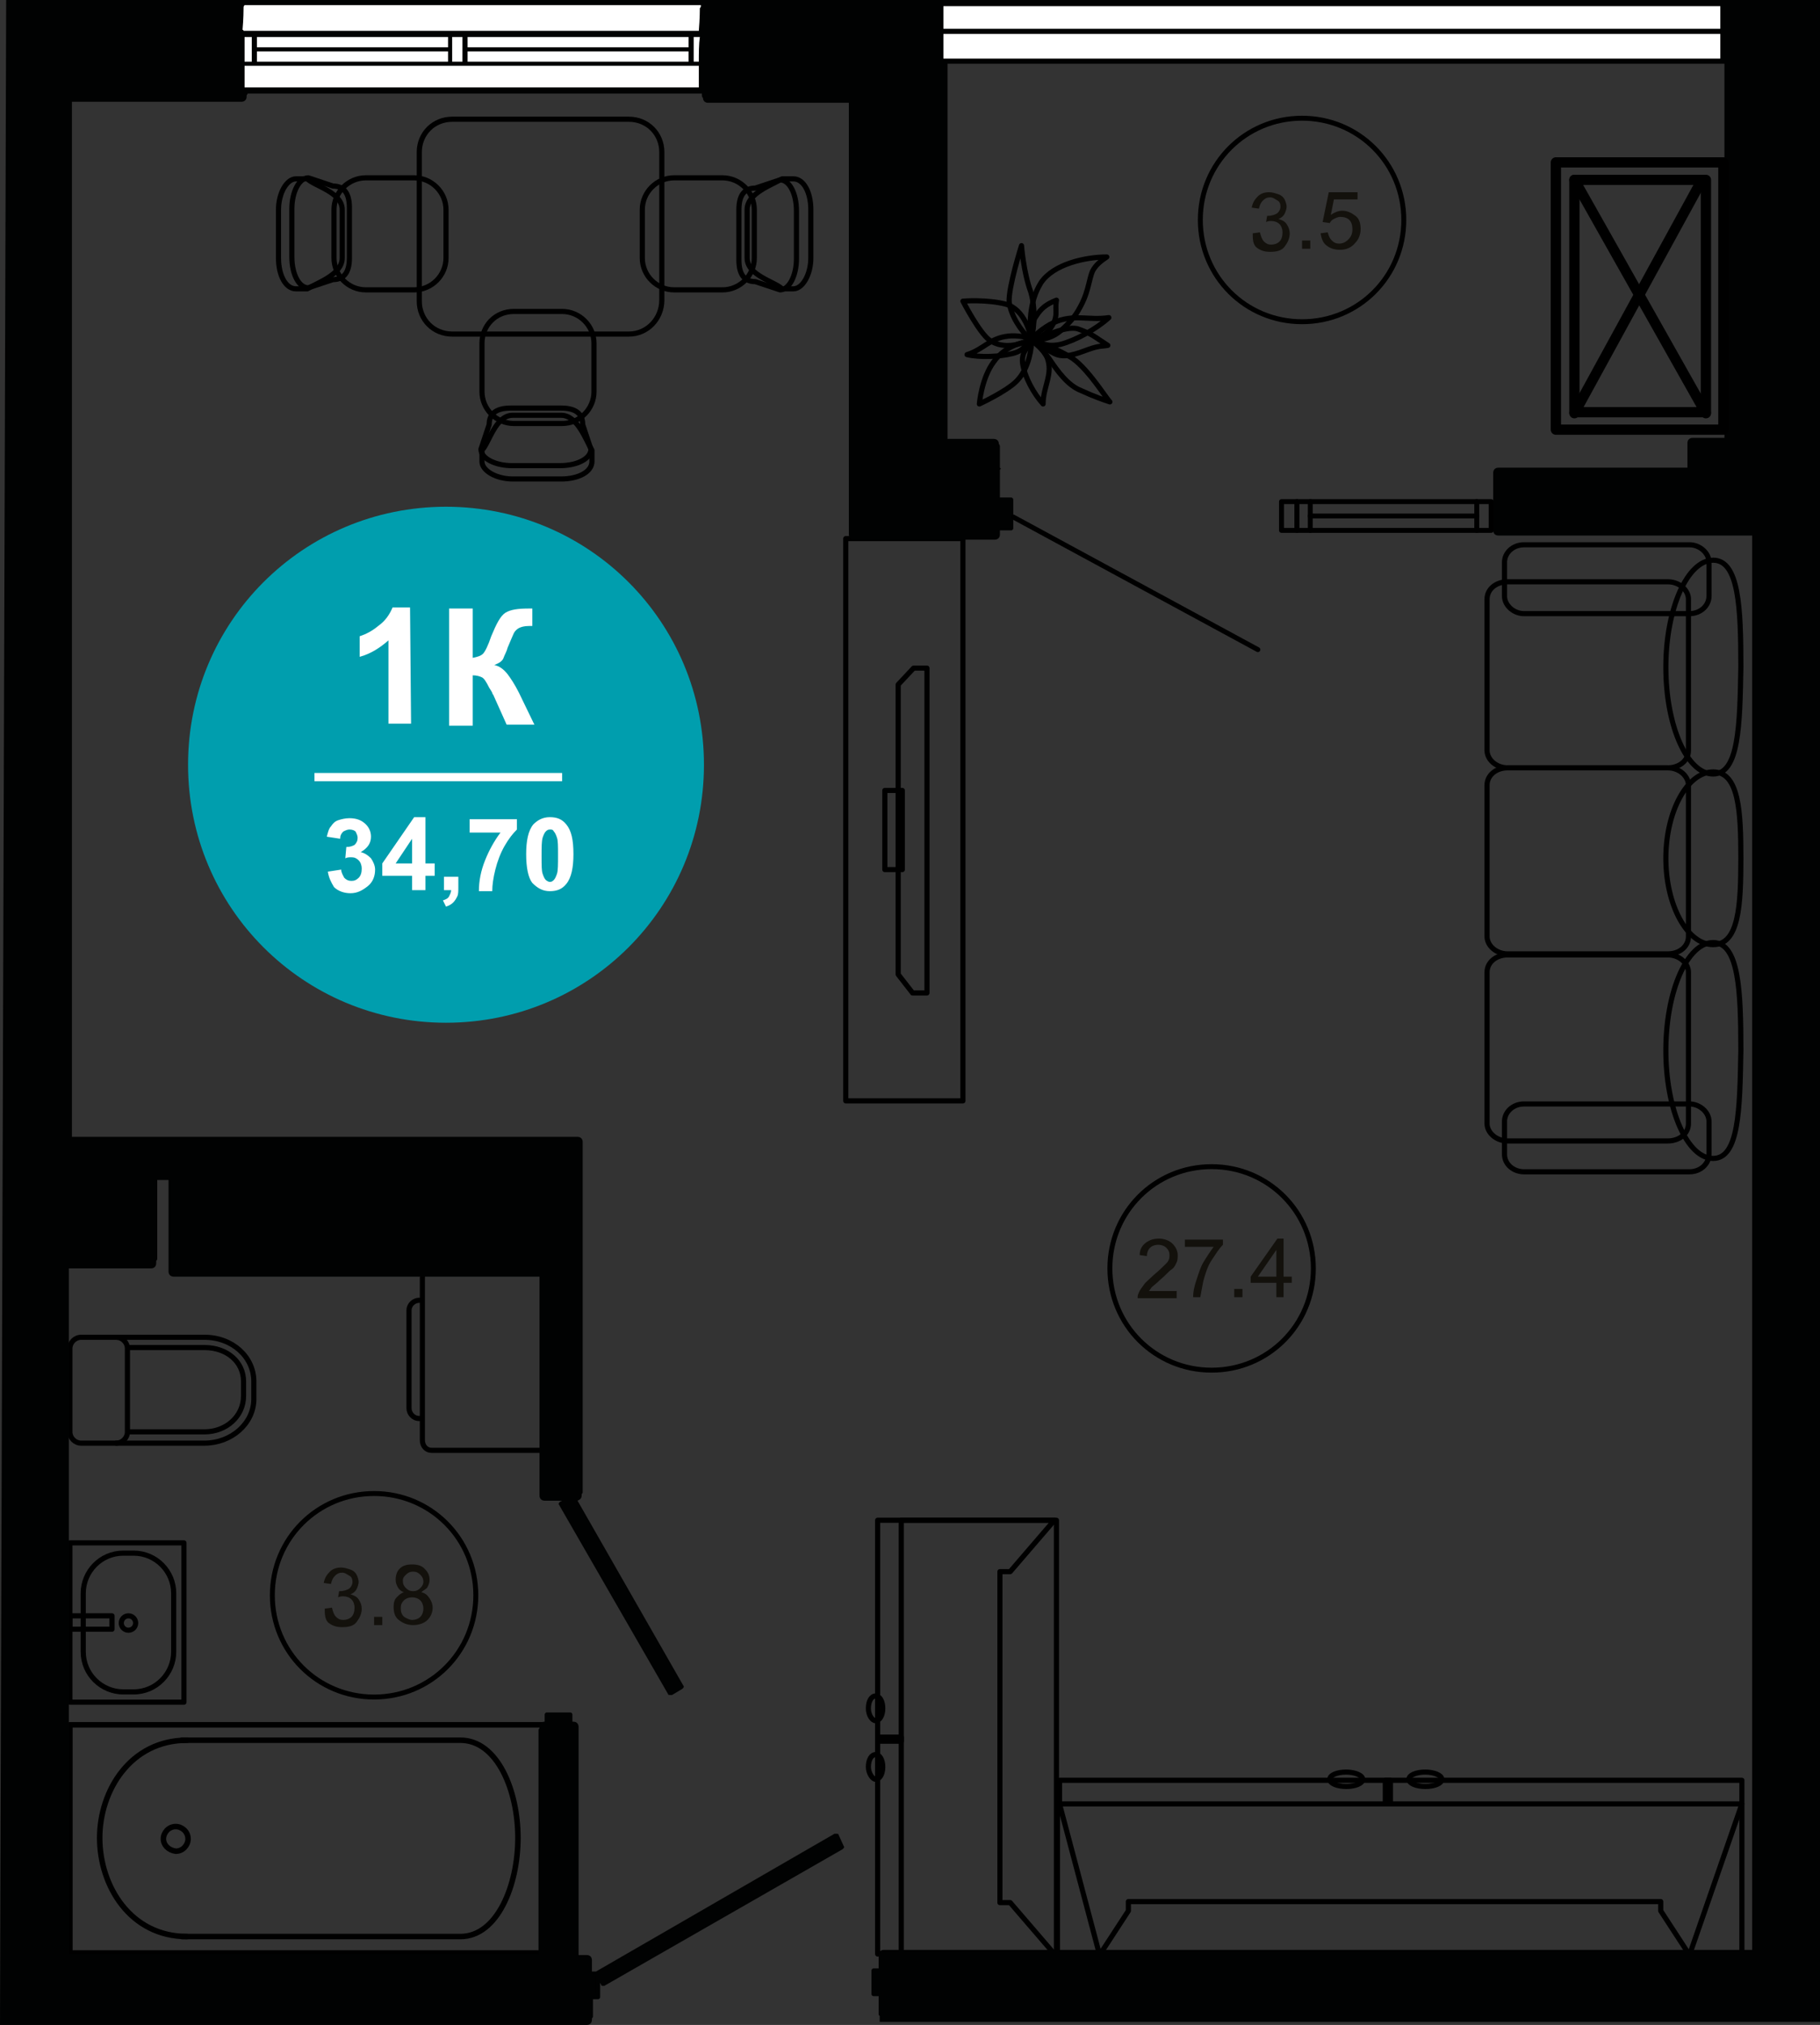 <?xml version="1.0" encoding="utf-8"?>
<!-- Generator: Adobe Illustrator 26.2.1, SVG Export Plug-In . SVG Version: 6.00 Build 0)  -->
<svg version="1.1" id="Слой_1" xmlns="http://www.w3.org/2000/svg" xmlns:xlink="http://www.w3.org/1999/xlink" x="0px" y="0px"
	 viewBox="0 0 177.1 197" style="enable-background:new 0 0 177.1 197;" xml:space="preserve">
<rect x="0" y="0" width="177.1" height="197" fill="#333333" stroke="none"/>
<style type="text/css">
	.st0{fill:none;stroke:#000000;stroke-width:0.5;stroke-linecap:round;stroke-linejoin:round;stroke-miterlimit:10;}
	.st1{fill:none;stroke:#000000;stroke-width:0.536;stroke-linecap:round;stroke-linejoin:round;stroke-miterlimit:10;}
	.st2{fill:#010202;}
	.st3{fill:#FFFFFF;}
	.st4{fill:none;stroke:#000000;stroke-width:0.48;stroke-linecap:round;stroke-linejoin:round;stroke-miterlimit:10;}
	.st5{fill:#13110C;}
	.st6{fill:none;stroke:#000000;stroke-linecap:round;stroke-linejoin:round;stroke-miterlimit:10;}
	.st7{fill:#009EAE;}
	.st8{enable-background:new    ;}
</style>
<g>
	<g>
		<g>
			<path class="st0" d="M46.9,33.4v4.7c0,1.7,1.4,3.1,3.1,3.1h4.7c1.7,0,3.1-1.4,3.1-3.1v-4.7c0-1.7-1.4-3.1-3.1-3.1H50
				C48.2,30.3,46.9,31.7,46.9,33.4z"/>
			<path class="st0" d="M54.6,40.4c1.6,0,2.4,2.4,3,3.4v1.1c0,1-1.3,1.7-3,1.7h-4.7c-1.6,0-3-0.8-3-1.7v-1.1c0.7-0.7,1.3-3.4,3-3.4
				H54.6z"/>
			<path class="st0" d="M54.6,39.7c1.6,0,2.1,0.7,2.1,1.6l0.8,2.4c0,0.9-1.3,1.6-3,1.6h-4.7c-1.6,0-3-0.7-3-1.6l0.8-2.4
				c0-0.9,0.5-1.6,2.1-1.6H54.6z"/>
		</g>
		<g>
			<path class="st0" d="M65.6,28.2h4.7c1.7,0,3.1-1.4,3.1-3.1v-4.7c0-1.7-1.4-3.1-3.1-3.1h-4.7c-1.7,0-3.1,1.4-3.1,3.1v4.7
				C62.5,26.8,63.9,28.2,65.6,28.2z"/>
			<path class="st0" d="M72.7,20.4c0-1.6,2.4-2.4,3.4-3h1.1c1,0,1.7,1.3,1.7,3v4.7c0,1.6-0.8,3-1.7,3h-1.1c-0.7-0.7-3.4-1.3-3.4-3
				V20.4z"/>
			<path class="st0" d="M71.9,20.4c0-1.6,0.7-2.1,1.6-2.1l2.4-0.8c0.9,0,1.6,1.3,1.6,3v4.7c0,1.6-0.7,3-1.6,3l-2.4-0.8
				c-0.9,0-1.6-0.5-1.6-2.1V20.4z"/>
		</g>
		<g>
			<path class="st0" d="M40.3,17.3h-4.7c-1.7,0-3.1,1.4-3.1,3.1v4.7c0,1.7,1.4,3.1,3.1,3.1h4.7c1.7,0,3.1-1.4,3.1-3.1v-4.7
				C43.4,18.7,42,17.3,40.3,17.3z"/>
			<path class="st0" d="M33.3,25.1c0,1.6-2.4,2.4-3.4,3h-1.1c-1,0-1.7-1.3-1.7-3v-4.7c0-1.6,0.8-3,1.7-3h1.1c0.7,0.7,3.4,1.3,3.4,3
				V25.1z"/>
			<path class="st0" d="M34,25.1c0,1.6-0.7,2.1-1.6,2.1L30,28c-0.9,0-1.6-1.3-1.6-3v-4.7c0-1.6,0.7-3,1.6-3l2.4,0.8
				c0.9,0,1.6,0.5,1.6,2.1V25.1z"/>
		</g>
		<path class="st0" d="M61.2,32.5H44c-1.8,0-3.2-1.4-3.2-3.2V14.8c0-1.8,1.4-3.2,3.2-3.2h17.2c1.8,0,3.2,1.4,3.2,3.2v14.4
			C64.4,31,63,32.5,61.2,32.5z"/>
	</g>
	<g>
		<g>
			<polygon class="st0" points="169.5,173.2 164.4,173.2 103.1,173.2 103.1,175.5 107,190.2 109.8,185.9 109.8,185 161.6,185 
				161.6,185.9 164.4,190.2 169.5,175.5 			"/>
			<g>
				<rect x="102.9" y="175.5" class="st0" width="66.6" height="14.9"/>
			</g>
		</g>
		<rect x="134.8" y="173.2" class="st0" width="0.5" height="2.2"/>
		<path class="st0" d="M132.6,173.1c0,0.4-0.7,0.7-1.6,0.7s-1.6-0.3-1.6-0.7s0.7-0.7,1.6-0.7C131.8,172.4,132.6,172.7,132.6,173.1z"
			/>
		<path class="st0" d="M140.3,173.1c0,0.4-0.7,0.7-1.6,0.7s-1.6-0.3-1.6-0.7s0.7-0.7,1.6-0.7C139.5,172.4,140.3,172.7,140.3,173.1z"
			/>
	</g>
	<g>
		<path class="st0" d="M100.3,33c0.6,0.1,1.9,0.1,3-0.9s1.5-1.6,2-2.6c0.6-1.2,0.7-2.4,1-3.1c0.3-0.6,0.8-1,1.4-1.4
			c-2.1,0-5.2,0.7-6.4,2.5C100.1,29.4,100.2,31.7,100.3,33L100.3,33z"/>
		<path class="st0" d="M95.3,39.3c0,0,2.6-1.2,3.6-2.2s1.4-2.5,1.5-3.9c-0.5,0-2.5,0.3-3.7,2C95.5,36.8,95.3,39.3,95.3,39.3
			L95.3,39.3z"/>
		<path class="st0" d="M108,39.1c-0.6-0.2-1.5-0.5-2.8-1.1c-1.3-0.5-2.3-1.9-3.1-3.1c-0.9-1.2-1.3-1.4-1.7-1.8
			c1.9,0.7,2.1,0.7,3.7,1.6C105.7,35.6,107.6,38.7,108,39.1L108,39.1z"/>
		<path class="st0" d="M99.4,23.9c0,0-1.3,4.1-1.2,5.5c0.2,1.4,1.1,2.7,2.1,3.7c0.2-0.4,0.6-2.7,0-4.7
			C99.6,26.5,99.4,23.9,99.4,23.9L99.4,23.9z"/>
		<path class="st0" d="M100.3,33c-0.2-0.2-1.4-0.4-2.2-0.3c-1.8,0.2-2.4,1.3-4,1.8c1.3,0.3,3.2,0.2,4.4-0.1
			C99.7,34.1,99.7,33.6,100.3,33L100.3,33z"/>
		<path class="st0" d="M100.4,33.1c0.3,0,1.1,0.9,1.5,1.7c0.6,1.6-0.4,2.8-0.4,4.5c-0.9-1-1.8-2.6-2-4
			C99.4,34.2,100,33.9,100.4,33.1L100.4,33.1z"/>
		<path class="st0" d="M100.5,33.1c0.4,0.3,1.1,0.8,2.1,1.3s2.2,0,3.3-0.4c1.1-0.4,1.4-0.3,1.9-0.4c-1.4-0.9-1.5-1.1-2.9-1.6
			C103.6,31.6,100.9,33.1,100.5,33.1L100.5,33.1z"/>
		<path class="st0" d="M100.4,33.1c0-0.3,1.2-1.3,2.1-1.7c2-0.9,3.4-0.2,5.4-0.5c-1.2,1.1-3.2,2.2-4.7,2.6
			C101.7,33.8,101.4,33.3,100.4,33.1L100.4,33.1z"/>
		<path class="st0" d="M93.7,29.3c0,0,1.6,3.1,2.6,3.8s2.5,0.7,4-0.1c0-0.5-0.6-2.9-2.4-3.4C96,29.1,93.7,29.3,93.7,29.3L93.7,29.3z
			"/>
		<path class="st0" d="M100.4,33.1c0.2,0,1.3-0.5,1.7-1c1-1.3,0.5-1.8,0.7-2.9c-1,0.4-1.5,0.8-2,1.6
			C100.3,31.5,100.4,32.5,100.4,33.1L100.4,33.1z"/>
	</g>
	<g>
		<g>
			<path class="st1" d="M6.8,167.8V190H53v-22.2H6.8z"/>
		</g>
		<g>
			<path class="st1" d="M17.7,169.3h27.1c3.6,0,5.6,4.9,5.6,9.5s-2,9.6-5.6,9.6H17.7"/>
		</g>
		<g>
			<path class="st1" d="M18.2,188.4c-5.5,0-8.5-4.9-8.5-9.6c0-4.6,3-9.5,8.5-9.5"/>
		</g>
		<g>
			<path class="st1" d="M15.9,178.9c0-0.6,0.5-1.2,1.2-1.2c0.6,0,1.2,0.5,1.2,1.2c0,0.6-0.5,1.2-1.2,1.2
				C16.4,180,15.9,179.5,15.9,178.9z"/>
		</g>
	</g>
	<g>
		<g>
			<path class="st0" d="M11.3,130.1h8.6c2.7,0,4.8,1.9,4.8,4.3v1.7c0,2.4-2.2,4.3-4.8,4.3h-8.6"/>
		</g>
		<g>
			<path class="st0" d="M12.4,131.2v8.1c0,0.6-0.5,1.1-1.1,1.1H7.9c-0.6,0-1.1-0.5-1.1-1.1v-8.1c0-0.6,0.5-1.1,1.1-1.1h3.4
				C11.9,130.1,12.4,130.6,12.4,131.2z"/>
		</g>
		<g>
			<path class="st0" d="M12.5,131.1h7.4c2.2,0,3.8,1.4,3.8,3.3v1.4c0,2-1.7,3.5-3.8,3.5h-7.4"/>
		</g>
	</g>
	<g>
		<rect x="6.8" y="150.1" class="st0" width="11.1" height="15.5"/>
		<path class="st0" d="M16.9,155v5.7c0,2.1-1.7,3.9-3.9,3.9h-1c-2.1,0-3.9-1.7-3.9-3.9V155c0-2.1,1.7-3.9,3.9-3.9h1
			C15.2,151.1,16.9,152.9,16.9,155z"/>
		<ellipse class="st0" cx="12.5" cy="157.9" rx="0.7" ry="0.7"/>
		<rect x="6.8" y="157.2" class="st0" width="4.1" height="1.3"/>
	</g>
	<g>
		<g>
			<path class="st0" d="M41.1,140.1v-15.8c0-0.5,0.4-0.9,0.9-0.9h11v17.7H42C41.5,141.1,41.1,140.7,41.1,140.1z"/>
		</g>
		<g>
			<path class="st0" d="M40.8,138c-0.6,0-1-0.5-1-1v-9.5c0-0.6,0.5-1,1-1"/>
		</g>
	</g>
	<g>
		<g>
			<path class="st0" d="M93.7,52.4v54.7H82.3V52.4H93.7z"/>
		</g>
		<g>
			<path class="st0" d="M87.8,76.9v7.7h-1.7v-7.7H87.8z"/>
		</g>
		<path class="st0" d="M87.4,66.6v28.2l1.4,1.8h1.4V65h-1.3L87.4,66.6z"/>
	</g>
	<g>
		<g>
			<path class="st0" d="M146.7,111c-1.1,0-2-0.8-2-1.7V94.6c0-1,0.9-1.7,2-1.7h15.6c1.1,0,2,0.8,2,1.7v14.7c0,1-0.9,1.7-2,1.7H146.7
				z"/>
		</g>
		<g>
			<path class="st0" d="M146.7,92.8c-1.1,0-2-0.8-2-1.7V76.4c0-1,0.9-1.7,2-1.7h15.6c1.1,0,2,0.8,2,1.7v14.7c0,1-0.9,1.7-2,1.7
				H146.7z"/>
		</g>
		<g>
			<path class="st0" d="M146.7,74.7c-1.1,0-2-0.8-2-1.7V58.3c0-1,0.9-1.7,2-1.7h15.6c1.1,0,2,0.8,2,1.7V73c0,1-0.9,1.7-2,1.7H146.7z
				"/>
		</g>
		<g>
			<path class="st0" d="M148.3,114c-1,0-1.9-0.7-1.9-1.7v-3.2c0-0.9,0.8-1.7,1.9-1.7h16.1c1,0,1.9,0.8,1.9,1.7v3.2
				c0,0.9-0.8,1.7-1.9,1.7H148.3z"/>
		</g>
		<g>
			<path class="st0" d="M148.3,59.7c-1,0-1.9-0.8-1.9-1.7v-3.3c0-0.9,0.8-1.7,1.9-1.7h16.1c1,0,1.9,0.8,1.9,1.7V58
				c0,0.9-0.8,1.7-1.9,1.7H148.3z"/>
		</g>
		<g>
			<path class="st0" d="M166.7,112.7c-2.5,0-4.6-4.7-4.6-10.5s2.1-10.5,4.6-10.5s2.7,4.7,2.7,10.5
				C169.3,108,169.2,112.7,166.7,112.7z"/>
		</g>
		<g>
			<path class="st0" d="M166.7,91.9c-2.5,0-4.6-3.8-4.6-8.4c0-4.6,2.1-8.4,4.6-8.4s2.7,3.8,2.7,8.4
				C169.4,88.1,169.2,91.9,166.7,91.9z"/>
		</g>
		<g>
			<path class="st0" d="M166.7,75.3c-2.5,0-4.6-4.6-4.6-10.4c0-5.7,2.1-10.4,4.6-10.4s2.7,4.6,2.7,10.4
				C169.3,70.6,169.2,75.3,166.7,75.3z"/>
		</g>
	</g>
	<g>
		<g>
			<polygon class="st0" points="85.4,190.1 85.4,190.1 85.4,147.9 85.4,147.9 87.7,147.9 102.6,147.9 98.3,152.9 97.3,152.9 
				97.3,185.1 98.3,185.1 102.6,190.1 87.7,190.1 			"/>
			<g>
				<rect x="87.7" y="147.9" class="st0" width="15.1" height="42.4"/>
			</g>
		</g>
		<rect x="85.4" y="169" class="st0" width="2.3" height="0.4"/>
		<polyline class="st0" points="102.8,190 102.8,190.4 87.7,190.4 87.7,190 		"/>
		<path class="st0" d="M85.2,167.4c0.4,0,0.7-0.5,0.7-1.2s-0.3-1.2-0.7-1.2c-0.4,0-0.7,0.5-0.7,1.2
			C84.5,166.9,84.9,167.4,85.2,167.4z"/>
		<path class="st0" d="M85.2,173.1c0.4,0,0.7-0.5,0.7-1.2s-0.3-1.2-0.7-1.2c-0.4,0-0.7,0.5-0.7,1.2
			C84.5,172.5,84.9,173.1,85.2,173.1z"/>
	</g>
</g>
<path class="st2" d="M0,197h6.6h50.5c0.3,0,0.5-0.2,0.5-0.5v-0.1c0-0.1,0.1-0.1,0.1-0.2v-1.7h0.5c0.1,0,0.2-0.1,0.2-0.2v-1.4
	l0.1,0.2c0,0.1,0.1,0.1,0.2,0.1h0.1L82,179.9c0.1-0.1,0.2-0.2,0.1-0.3l-0.5-1.1c0-0.1-0.1-0.1-0.2-0.1s-0.1,0-0.2,0L58,191.8h-0.4
	v-1.1c0-0.3-0.2-0.5-0.5-0.5h-0.8V168c0-0.3-0.2-0.5-0.5-0.5h-0.1v-0.7c0-0.1-0.1-0.2-0.2-0.2h-2.3c-0.1,0-0.2,0.1-0.2,0.2v0.7
	c-0.3,0-0.5,0.2-0.5,0.5v0.1c0,0.1-0.1,0.1-0.1,0.2v21.8H6.7v-66.7h8c0.3,0,0.5-0.2,0.5-0.5v-0.2c0-0.1,0.1-0.1,0.1-0.2v-7.7h1.1
	v8.9c0,0.3,0.2,0.5,0.5,0.5h35.6v21.3c0,0.3,0.2,0.5,0.5,0.5h1.7l-0.2,0.1c-0.1,0.1-0.2,0.2-0.1,0.3L65,164.8c0,0.1,0.1,0.1,0.2,0.1
	c0,0,0,0,0.1,0h0.1l1-0.6c0.1-0.1,0.2-0.2,0.1-0.3l-10.3-18c0.2-0.1,0.4-0.2,0.4-0.5v-0.1c0-0.1,0.1-0.1,0.1-0.2v-21.8v-2.3v-10
	c0-0.3-0.2-0.5-0.5-0.5h-39H7V9.9h16.5c0.3,0,0.5-0.2,0.5-0.5V9.3c0-0.1,0.1-0.1,0.1-0.2l0,0h44.2c0,0.2,0,0.4,0.1,0.4
	c0,0.3,0.2,0.5,0.5,0.5h13.7v42c0,0.3,0.2,0.5,0.5,0.5h12.3h1.4c0.3,0,0.5-0.2,0.5-0.5v-0.4h1.1c0.1,0,0.2-0.1,0.2-0.2v-2.8
	c0-0.1-0.1-0.2-0.2-0.2h-1.1v-1.7v-0.3v-0.7l0.1-0.1l-0.1-0.1v-2c0-0.1,0-0.2-0.1-0.3l0,0c0-0.3-0.2-0.5-0.5-0.5h-4.5V6.2h75.6v36.4
	h-3.1c-0.3,0-0.5,0.2-0.5,0.5v2.4h-18.4c-0.3,0-0.5,0.2-0.5,0.5v5.6c0,0.3,0.2,0.5,0.5,0.5h24.7v137.6H86c-0.3,0-0.5,0.2-0.5,0.5
	c0,0.1,0,0.1,0,0.1v0.1v1.1H85c-0.1,0-0.2,0.1-0.2,0.2v2.3c0,0.1,0.1,0.2,0.2,0.2h0.5v1.7c0,0.1,0,0.2,0.1,0.2v0.6h91.5V0H91.3h-0.1
	H68.7h-0.1H23.2h-0.1H0.6L0,197z"/>
<path class="st2" d="M177.1,9.9"/>
<rect x="25" y="3.6" class="st3" width="18.6" height="1"/>
<rect x="45.5" y="3.6" class="st3" width="21.5" height="1"/>
<rect x="85" y="192.1" class="st2" width="0.2" height="1.8"/>
<rect x="91.8" y="3.3" class="st3" width="75.6" height="2.4"/>
<rect x="53.6" y="166.8" class="st2" width="1.8" height="0.5"/>
<rect x="57.8" y="192.2" class="st2" width="0.2" height="1.8"/>
<polygon class="st2" points="55.5,146.1 65.8,164 65.3,164.3 55,146.4 "/>
<path class="st3" d="M23.8,6.4h20h1.4h22H68c0,0.8,0,1.6,0,2.1H23.8L23.8,6.4L23.8,6.4z"/>
<rect x="25" y="5" class="st3" width="18.6" height="1"/>
<rect x="45.5" y="5" class="st3" width="21.5" height="1"/>
<rect x="97" y="48.7" class="st2" width="0.8" height="2.3"/>
<path class="st3" d="M68,6h-0.5V3.6h0.6C68,4.3,68,5.2,68,6z"/>
<rect x="44" y="3.6" class="st3" width="1" height="2.4"/>
<rect x="23.8" y="3.6" class="st3" width="0.7" height="2.4"/>
<polygon class="st2" points="58.6,192 81.4,178.8 81.7,179.4 58.9,192.5 "/>
<polyline class="st3" points="167.4,2.8 91.8,2.8 91.8,0.6 91.8,0.6 167.4,0.6 "/>
<path class="st3" d="M68.2,0.6c0,0.1-0.1,0.2-0.1,0.2c0,0.1,0,1-0.1,2.2h-0.8h-22h-1.4H24.7h-1c0,0,0-0.1-0.1-0.1
	c0.1-1.1,0.1-2,0.1-2.1V0.7c0-0.1,0.1-0.2,0.1-0.2l0,0h44.4C68.2,0.5,68.2,0.5,68.2,0.6L68.2,0.6z"/>
<polyline class="st4" points="143.7,51.6 145.1,51.6 145.1,48.8 143.7,48.8 143.7,51.6 "/>
<polyline class="st4" points="126.2,51.6 127.5,51.6 127.5,48.8 126.2,48.8 126.2,51.6 "/>
<polyline class="st4" points="124.7,51.6 126.2,51.6 126.2,48.8 124.7,48.8 124.7,51.6 "/>
<line class="st4" x1="143.7" y1="51.6" x2="127.5" y2="51.6"/>
<line class="st4" x1="127.5" y1="50.2" x2="143.7" y2="50.2"/>
<line class="st4" x1="143.7" y1="48.8" x2="127.5" y2="48.8"/>
<line class="st4" x1="122.4" y1="63.2" x2="98.6" y2="50.3"/>
<path class="st4" d="M126.7,11.5c-5.5,0-9.9,4.4-9.9,9.9s4.4,9.9,9.9,9.9s9.9-4.4,9.9-9.9C136.6,15.9,132.2,11.5,126.7,11.5"/>
<g>
	<path class="st5" d="M121.9,22.7l0.7-0.1c0.1,0.4,0.2,0.7,0.4,0.9s0.4,0.3,0.7,0.3c0.3,0,0.6-0.1,0.8-0.3s0.3-0.5,0.3-0.9
		c0-0.3-0.1-0.6-0.3-0.8s-0.5-0.3-0.8-0.3c-0.1,0-0.3,0-0.5,0.1l0.1-0.6h0.1c0.3,0,0.6-0.1,0.8-0.2s0.4-0.4,0.4-0.7
		s-0.1-0.5-0.3-0.6s-0.4-0.3-0.7-0.3c-0.3,0-0.5,0.1-0.7,0.3s-0.3,0.4-0.4,0.8l-0.7-0.1c0.1-0.5,0.3-0.8,0.6-1.1s0.7-0.4,1.1-0.4
		c0.3,0,0.6,0.1,0.9,0.2s0.5,0.3,0.6,0.5s0.2,0.5,0.2,0.7s-0.1,0.5-0.2,0.7s-0.3,0.4-0.6,0.5c0.3,0.1,0.6,0.2,0.8,0.5
		s0.3,0.6,0.3,0.9c0,0.5-0.2,0.9-0.5,1.3s-0.8,0.5-1.4,0.5c-0.5,0-0.9-0.1-1.3-0.4S121.9,23.2,121.9,22.7z"/>
	<path class="st5" d="M126.7,24.2v-0.8h0.8v0.8H126.7z"/>
	<path class="st5" d="M128.5,22.7l0.7-0.1c0.1,0.4,0.2,0.6,0.4,0.8s0.4,0.3,0.7,0.3c0.3,0,0.6-0.1,0.9-0.4s0.4-0.6,0.4-1
		s-0.1-0.7-0.3-0.9s-0.5-0.3-0.9-0.3c-0.2,0-0.4,0.1-0.6,0.2s-0.3,0.2-0.4,0.4l-0.7-0.1l0.6-2.9h2.8v0.7h-2.3l-0.3,1.5
		c0.3-0.2,0.7-0.4,1.1-0.4c0.5,0,0.9,0.2,1.3,0.5s0.5,0.8,0.5,1.3s-0.2,1-0.5,1.3c-0.4,0.5-0.9,0.7-1.5,0.7c-0.5,0-0.9-0.1-1.3-0.4
		S128.6,23.2,128.5,22.7z"/>
</g>
<path class="st4" d="M117.9,113.5c-5.5,0-9.9,4.4-9.9,9.9s4.4,9.9,9.9,9.9s9.9-4.4,9.9-9.9S123.4,113.5,117.9,113.5"/>
<g>
	<path class="st5" d="M114.5,125.6v0.7h-3.8c0-0.2,0-0.3,0.1-0.5c0.1-0.3,0.3-0.5,0.5-0.8s0.5-0.5,0.9-0.9c0.6-0.5,1-0.9,1.3-1.2
		s0.3-0.6,0.3-0.8c0-0.3-0.1-0.5-0.3-0.7s-0.5-0.3-0.8-0.3s-0.6,0.1-0.8,0.3s-0.3,0.5-0.3,0.8l-0.7-0.1c0-0.5,0.2-0.9,0.6-1.2
		s0.8-0.4,1.3-0.4s1,0.2,1.3,0.5s0.5,0.7,0.5,1.1c0,0.2,0,0.5-0.1,0.7s-0.2,0.5-0.5,0.7s-0.6,0.6-1.1,1c-0.4,0.4-0.7,0.6-0.8,0.7
		s-0.2,0.3-0.3,0.4H114.5z"/>
	<path class="st5" d="M115.3,121.3v-0.7h3.7v0.5c-0.4,0.4-0.7,0.9-1.1,1.5s-0.6,1.3-0.8,2c-0.1,0.5-0.2,1-0.3,1.6h-0.7
		c0-0.5,0.1-1,0.3-1.6s0.4-1.3,0.7-1.8s0.7-1.1,1-1.5H115.3z"/>
	<path class="st5" d="M120.1,126.2v-0.8h0.8v0.8H120.1z"/>
	<path class="st5" d="M124.2,126.2v-1.4h-2.5v-0.6l2.6-3.7h0.6v3.7h0.8v0.6h-0.8v1.4H124.2z M124.2,124.2v-2.6l-1.8,2.6H124.2z"/>
</g>
<path class="st4" d="M36.4,145.3c-5.5,0-9.9,4.4-9.9,9.9s4.4,9.9,9.9,9.9s9.9-4.4,9.9-9.9S41.9,145.3,36.4,145.3"/>
<g>
	<path class="st5" d="M31.6,156.5l0.7-0.1c0.1,0.4,0.2,0.7,0.4,0.9s0.4,0.3,0.7,0.3s0.6-0.1,0.8-0.3s0.3-0.5,0.3-0.9
		c0-0.3-0.1-0.6-0.3-0.8s-0.5-0.3-0.8-0.3c-0.1,0-0.3,0-0.5,0.1l0.1-0.6h0.1c0.3,0,0.6-0.1,0.8-0.2s0.4-0.4,0.4-0.7
		s-0.1-0.5-0.3-0.6s-0.4-0.3-0.7-0.3s-0.5,0.1-0.7,0.3s-0.3,0.4-0.4,0.8l-0.7-0.1c0.1-0.5,0.3-0.8,0.6-1.1s0.7-0.4,1.1-0.4
		c0.3,0,0.6,0.1,0.9,0.2s0.5,0.3,0.6,0.5s0.2,0.5,0.2,0.7s-0.1,0.5-0.2,0.7s-0.3,0.4-0.6,0.5c0.3,0.1,0.6,0.2,0.8,0.5
		s0.3,0.6,0.3,0.9c0,0.5-0.2,0.9-0.5,1.3s-0.8,0.5-1.4,0.5c-0.5,0-0.9-0.1-1.3-0.4S31.6,157,31.6,156.5z"/>
	<path class="st5" d="M36.4,158.1v-0.8h0.8v0.8H36.4z"/>
	<path class="st5" d="M39.3,154.9c-0.3-0.1-0.5-0.3-0.6-0.5s-0.2-0.4-0.2-0.7c0-0.4,0.1-0.8,0.4-1.1s0.7-0.4,1.2-0.4
		s0.9,0.1,1.2,0.4s0.5,0.6,0.5,1.1c0,0.3-0.1,0.5-0.2,0.7s-0.4,0.3-0.6,0.5c0.4,0.1,0.6,0.3,0.8,0.6s0.3,0.6,0.3,0.9
		c0,0.5-0.2,0.9-0.5,1.2s-0.8,0.5-1.4,0.5s-1-0.2-1.4-0.5s-0.5-0.8-0.5-1.3c0-0.4,0.1-0.7,0.3-0.9S39,155,39.3,154.9z M39,156.4
		c0,0.2,0,0.4,0.1,0.6s0.2,0.3,0.4,0.4s0.4,0.2,0.6,0.2c0.3,0,0.6-0.1,0.8-0.3s0.3-0.5,0.3-0.8s-0.1-0.6-0.3-0.8s-0.5-0.3-0.8-0.3
		s-0.6,0.1-0.8,0.3S39,156.1,39,156.4z M39.2,153.8c0,0.3,0.1,0.5,0.3,0.7s0.4,0.3,0.7,0.3s0.5-0.1,0.7-0.3s0.3-0.4,0.3-0.6
		c0-0.3-0.1-0.5-0.3-0.7s-0.4-0.3-0.7-0.3s-0.5,0.1-0.7,0.3S39.2,153.5,39.2,153.8z"/>
</g>
<g>
	<rect x="151.4" y="15.8" class="st6" width="16.3" height="26"/>
	<rect x="153.2" y="17.5" class="st6" width="12.8" height="22.6"/>
	<line class="st6" x1="166" y1="40.2" x2="153.2" y2="17.5"/>
	<line class="st6" x1="153.2" y1="40.2" x2="165.4" y2="17.9"/>
</g>
<g>
	<path class="st7" d="M43.4,99.5c13.9,0,25.1-11.2,25.1-25.1S57.3,49.3,43.4,49.3S18.3,60.5,18.3,74.4S29.5,99.5,43.4,99.5z"/>
	<path class="st3" d="M30.6,75.2h24.1V76H30.6V75.2z"/>
	<g class="st8">
		<path class="st3" d="M40,70.4h-2.2v-8.1C37,63,36.1,63.6,35,63.9v-2c0.6-0.2,1.2-0.5,1.8-1c0.7-0.5,1.1-1.1,1.4-1.8h1.7L40,70.4
			L40,70.4z"/>
		<path class="st3" d="M43.7,59.2H46V64c0.5-0.1,0.8-0.2,1-0.4c0.2-0.2,0.5-0.8,0.8-1.7c0.5-1.2,0.9-2,1.4-2.3s1.2-0.4,2.3-0.4
			c0.1,0,0.2,0,0.3,0v1.7h-0.3c-0.5,0-0.8,0.1-1,0.2s-0.4,0.3-0.5,0.5s-0.3,0.7-0.6,1.4c-0.1,0.4-0.3,0.7-0.4,1
			c-0.1,0.3-0.4,0.5-0.9,0.7c0.5,0.1,0.9,0.4,1.3,0.9c0.3,0.4,0.7,1,1.1,1.8l1.5,3.1h-2.7L48,67.6c0,0-0.1-0.1-0.1-0.2
			c0,0-0.1-0.2-0.3-0.5c-0.3-0.6-0.5-0.9-0.7-1c-0.2-0.1-0.5-0.2-0.9-0.2v4.9h-2.3L43.7,59.2L43.7,59.2z"/>
	</g>
	<g id="MTEXT_00000157310199881675709550000013246671679495738795_">
		<g>
			<g class="st8">
				<path class="st3" d="M31.9,84.8l1.3-0.2c0,0.3,0.2,0.6,0.3,0.8c0.2,0.2,0.4,0.3,0.7,0.3s0.5-0.1,0.7-0.3s0.3-0.5,0.3-0.9
					c0-0.3-0.1-0.6-0.3-0.8c-0.2-0.2-0.4-0.3-0.7-0.3c-0.2,0-0.4,0-0.6,0.1l0.1-1.1c0.4,0,0.6-0.1,0.8-0.2c0.2-0.2,0.3-0.4,0.3-0.7
					c0-0.2-0.1-0.4-0.2-0.6c-0.1-0.1-0.3-0.2-0.6-0.2c-0.2,0-0.4,0.1-0.6,0.2c-0.2,0.2-0.3,0.4-0.3,0.7l-1.3-0.2
					c0.1-0.4,0.2-0.8,0.4-1c0.2-0.3,0.4-0.5,0.7-0.6c0.3-0.1,0.7-0.2,1.1-0.2c0.7,0,1.2,0.2,1.6,0.6c0.3,0.3,0.5,0.7,0.5,1.2
					c0,0.6-0.3,1.1-1,1.5c0.4,0.1,0.7,0.3,1,0.6c0.2,0.3,0.4,0.7,0.4,1.1c0,0.6-0.2,1.2-0.7,1.6c-0.5,0.4-1,0.7-1.7,0.7
					c-0.6,0-1.2-0.2-1.6-0.6C32.2,85.8,32,85.4,31.9,84.8z"/>
				<path class="st3" d="M40.1,86.6v-1.4h-2.9V84l3.1-4.5h1.1V84h0.9v1.2h-0.9v1.4H40.1z M40.1,84v-2.4L38.5,84H40.1z"/>
				<path class="st3" d="M43.2,85.3h1.4v1c0,0.4,0,0.7-0.1,0.9s-0.2,0.4-0.4,0.6s-0.4,0.3-0.7,0.4l-0.3-0.6c0.3-0.1,0.5-0.2,0.6-0.4
					c0.1-0.2,0.2-0.4,0.2-0.6h-0.7V85.3z"/>
				<path class="st3" d="M45.7,80.9v-1.2h4.6v1c-0.4,0.4-0.8,0.9-1.2,1.6s-0.7,1.5-0.9,2.3s-0.3,1.5-0.3,2.1h-1.3c0-1,0.2-2,0.6-3
					c0.4-1,0.9-1.9,1.5-2.7h-3V80.9z"/>
				<path class="st3" d="M53.5,79.5c0.7,0,1.2,0.2,1.6,0.7c0.5,0.6,0.7,1.5,0.7,2.9c0,1.3-0.2,2.3-0.7,2.9c-0.4,0.5-0.9,0.7-1.6,0.7
					c-0.7,0-1.2-0.3-1.7-0.8c-0.4-0.5-0.6-1.5-0.6-2.8s0.2-2.3,0.7-2.9C52.3,79.8,52.8,79.5,53.5,79.5z M53.5,80.7
					c-0.2,0-0.3,0.1-0.4,0.2c-0.1,0.1-0.2,0.3-0.3,0.6c-0.1,0.4-0.1,0.9-0.1,1.8c0,0.9,0,1.4,0.1,1.7s0.2,0.5,0.3,0.6
					c0.1,0.1,0.3,0.2,0.4,0.2c0.2,0,0.3-0.1,0.4-0.2c0.1-0.1,0.2-0.3,0.3-0.6c0.1-0.3,0.1-0.9,0.1-1.8c0-0.9,0-1.4-0.1-1.7
					c-0.1-0.3-0.2-0.5-0.3-0.6C53.8,80.7,53.7,80.7,53.5,80.7z"/>
			</g>
		</g>
	</g>
</g>
</svg>
